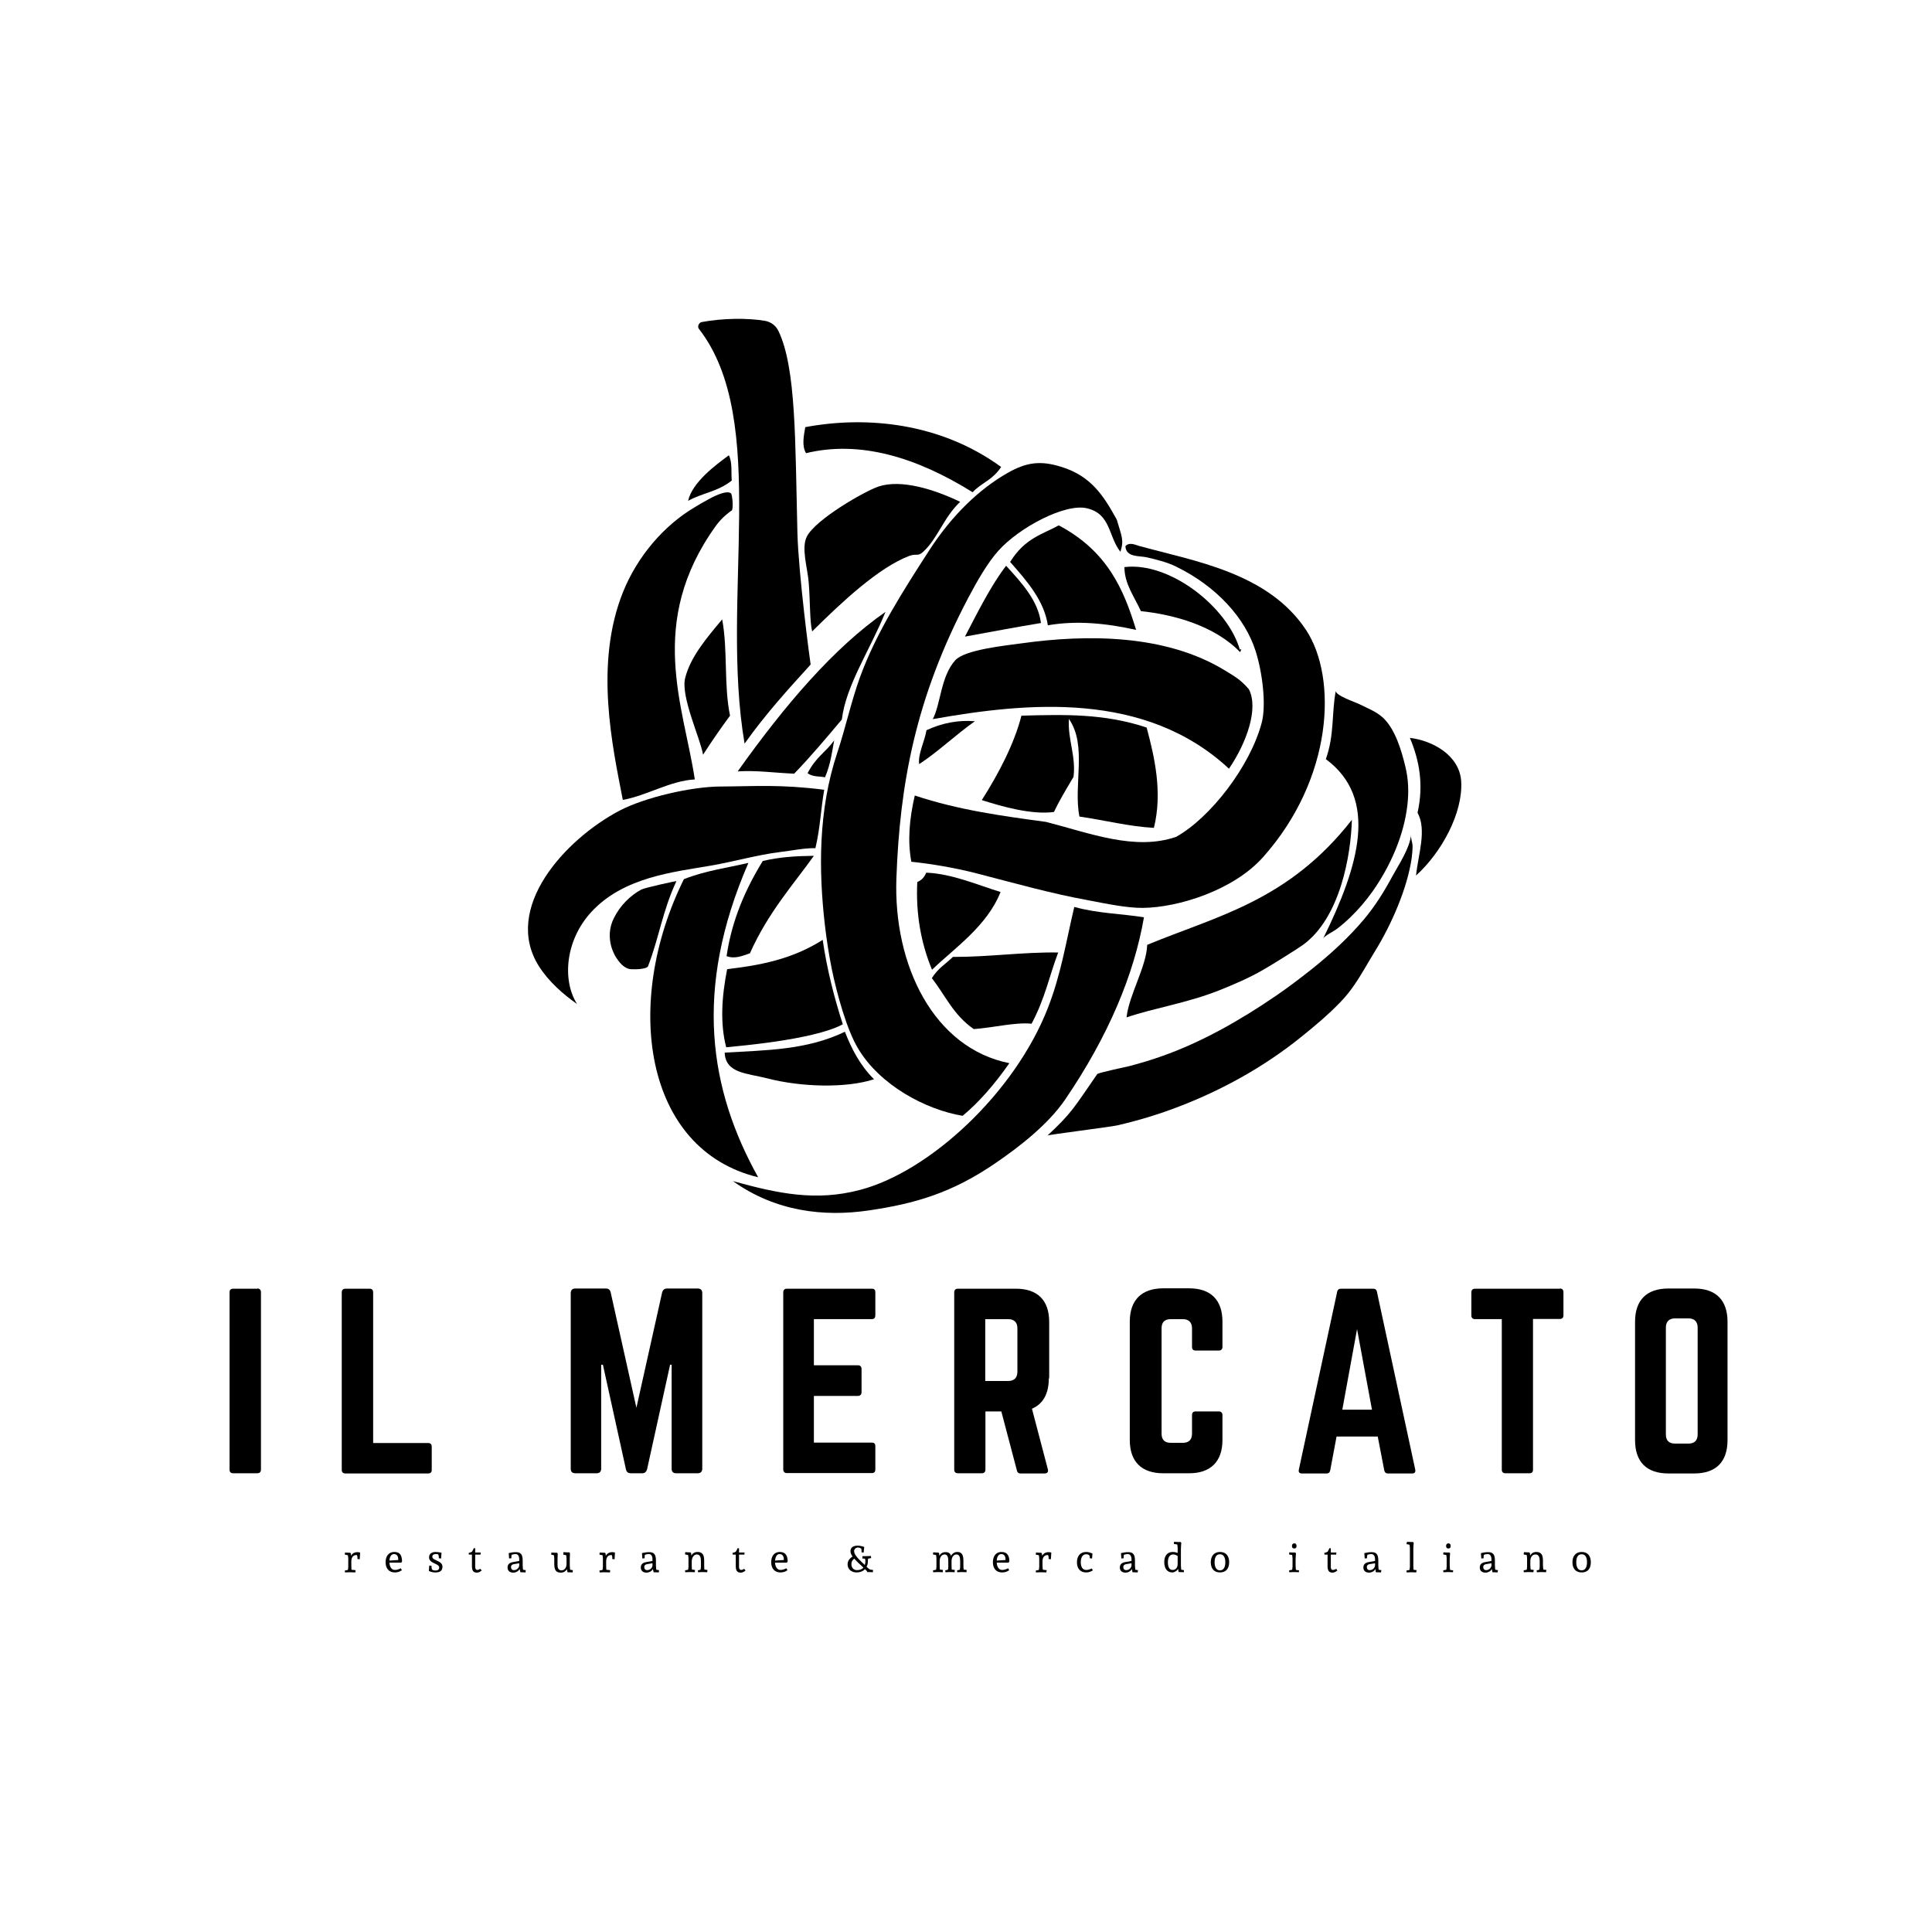 <?xml version="1.0" encoding="UTF-8"?> <svg xmlns="http://www.w3.org/2000/svg" xmlns:xlink="http://www.w3.org/1999/xlink" version="1.1" id="Layer_1" x="0px" y="0px" width="1009.1px" height="1009.1px" viewBox="0 0 1009.1 1009.1" style="enable-background:new 0 0 1009.1 1009.1;" xml:space="preserve"> <style type="text/css"> .st0{fill-rule:evenodd;clip-rule:evenodd;} </style> <g> <path class="st0" d="M561.1,473.7c-4.4,18.7-6.9,35.1-13.8,52.8c-17.3,44.4-61.8,85.5-98.1,95c-23.1,6.1-42.9,1.9-66.4-4.6 c22.3,15.9,47.5,18.8,71.1,15.3c23.9-3.5,43.3-9.1,65.9-24.6c12.5-8.5,27.7-20.3,36.6-33.4c22.4-32.9,35.9-65,41.1-95.1 C585.4,477.2,573.4,477.1,561.1,473.7"></path> <path class="st0" d="M390.9,450.7c-11.2,2.6-22.6,4.1-33.7,8.5c-32,64.7-20.9,141.3,38.8,155.7C370.6,569.3,362,517.2,390.9,450.7"></path> <path class="st0" d="M308.7,476.5c16.8-18.4,43-21,62.7-24.4c12.1-2.1,24.1-5.6,36.2-7.1c6.1-0.7,12.3-2.1,18.3-2 c2.5-10.5,2.8-20.2,4.6-30.5c-23.1-2.9-35.5-1.8-54.3-1.7c-15.1,0.1-39.2,5.6-52.6,12.6c-28.5,15-61.3,50.9-42.1,81.3 c5.1,8,12.5,14.5,19.9,19.7C293.6,512.1,295.2,491.3,308.7,476.5"></path> <path class="st0" d="M400.6,563.2c18.1,4.7,41.5,5.2,55.9,0.5c-7.4-7.4-11.7-15.9-15.2-24.8c-20.2,9.7-41.6,9.6-62.8,10.9 C379,560.6,389.9,560.5,400.6,563.2"></path> <path class="st0" d="M379.8,506.2c-2.9,14.6-3.7,28.5-0.5,40.8c2.7-0.4,45.2-3.5,60.9-12c-4.6-14.3-8.3-28.9-10.5-44.1 C413.7,501.1,396.8,504.2,379.8,506.2"></path> <path class="st0" d="M335,464.6c-5.8,3.1-11.1,8.4-14.3,14.8c-2.7,5.2-2.7,10.7-1.3,15.4c0.6,1.9,1.4,3.7,2.4,5.3 c1.7,2.6,3.8,5.2,6.8,6c1.2,0.3,9.2,0.4,9.9-1.5c5.8-15.1,7.5-28.7,14.8-44.4C353.2,460.1,337,463.6,335,464.6"></path> <path class="st0" d="M449,354.2c-4.6,12.9-7.4,26.1-11.7,39c-10,30-9.7,61.5-6.5,89.6c0.9,7.8,2.1,15.6,3.6,23.1 c2.8,13.6,7.9,31.9,13.7,41.6c11.4,19.3,35.4,32.1,54.7,35.3c8.4-7,16.5-16.2,24.4-27.5c-39.4-7.8-60.7-51-59-96.8 c1.8-48.6,9.8-93.6,37.5-146.2c4.4-8.3,10-18.3,15.9-24.8c10.8-12,34.8-24.8,46.2-22c12.5,3,11,14.6,17.4,22.7 c2-6.2,0.6-8.1-1.9-16.8c-6.9-12.5-13.4-22.8-29.1-27.6c-10.9-3.4-18.2-2.3-27.9,3.2c-14.8,8.4-29,22.1-40.6,39.9 C471.9,308.3,457.6,330.4,449,354.2"></path> <path class="st0" d="M398.4,449.7c-11.4,18.5-16.7,34.7-18.9,49.7c4.3,1.6,8.2-0.1,12.2-1.5c9.5-21.4,23.3-36.7,33.4-50.9 C416.1,447.1,407.2,447.6,398.4,449.7"></path> <path class="st0" d="M737.3,448.4c0.3-2.2,0.5-4.5,0.5-6.6c-0.1-2-1-3.7-0.8-5.8c-0.6,6.9-6.3,15.4-9.7,21.6 c-4.3,8-9.1,15.7-14.9,22.6c-8.1,9.6-17.4,18.1-26.9,25.7c-6.3,5-12.6,9.8-19.2,14.3c-19,13-38.9,24.2-59.3,31.4 c-5.6,2-11.3,3.7-17,5.2c-1.6,0.4-16.4,3.5-16.9,4.2c-12.3,17.8-13.4,20.4-26,32.1c0.1-0.4,33.7-4.6,36.4-5.3 c10.9-2.5,21.9-5.8,32.7-10c21.8-8.4,43.7-20.3,63.3-36.1c6.6-5.3,14.2-11.6,20.7-18.4c2.7-2.8,5.1-5.8,7.2-8.9 c3.8-5.5,7.1-11.6,10.6-17.3C726.7,483.1,735,464.1,737.3,448.4"></path> <path class="st0" d="M538.8,534.7c7.1-13.3,9.2-24.8,13.9-37.2c-18.4-0.3-36.5,2.4-55,2.3c-3.7,3.7-7.6,5.7-11,11.1 c7.1,9,11.1,19.1,21.9,26.6C518.6,536.8,530.5,533.8,538.8,534.7"></path> <path class="st0" d="M362.9,407.1c-5.7-38-25.3-81.9,10.9-132.3c2.2-3.1,5.1-5.9,8.4-8.2c0.9-0.6,0.4-8.5-0.5-9 c-2.1-1.4-7.1,0.7-11.5,3.1c-3,1.6-5.8,3.3-7.3,4.2c-16.1,9.5-29.9,25.6-37.4,44.1c-15.3,37.8-5.5,81.3-0.2,108.8 C338,415.5,350,407.8,362.9,407.1"></path> <path class="st0" d="M486.8,506.5c11.7-11.3,28.7-22.7,35.8-40.6c-12.1-3.7-25.1-9.5-38.8-10.1c-1.4,3.2-3,4.1-4.7,4.9 C478.3,477.3,481,492.5,486.8,506.5"></path> <path class="st0" d="M636.7,517.3c7.3-2.9,15.9-6.6,22.8-10.6c4.3-2.4,19.1-11.7,20.8-13c19.9-14.2,25.3-47.5,25.8-65.5 c-33.2,42.5-70.5,50.2-106.9,65.3c-0.4,11.4-9.5,26.1-10.8,37.9C603.1,526.4,619.7,524,636.7,517.3"></path> <path class="st0" d="M367.2,394.2c5-7.7,9.3-13.9,14.1-20.4c-3.3-16-1.1-34.2-4.1-50.3c-8.1,9.7-16.5,19.5-19.3,30.5 C355.3,363.7,366.1,386.4,367.2,394.2"></path> <path class="st0" d="M414.8,404.1c8.4-8.7,16.6-18.4,24.9-28.3c2.2-18,14.6-36,22.8-56.2c-26.8,18.6-52.3,48.3-77.2,83.3 C395.4,402.3,403.7,403.6,414.8,404.1"></path> <path class="st0" d="M599,291.1c4.8,1.1,10.5,2.5,15.2,4.8c21.5,10.5,36.2,27.1,41.6,44.1c3.5,10.9,5.7,28,3.2,37.5 c-6,22.7-26.8,49.6-44.7,59.6c-21.5,7.4-44.9-1.9-67.9-7.8c-22.7-3.1-45.4-6.1-68.6-13.8c-2.9,12.5-3.8,23.9-1.8,34.6 c9.9,1,23.1,3.2,34.2,6.1c19.8,5.1,38.8,10.5,58.1,14c9.5,1.8,20.3,4.1,28.7,4c18.3-0.2,47.2-9.1,62.7-26.5 c36.5-40.9,39-93.5,22.5-118.6c-19.9-30.1-58.5-36-87.4-44c-1.5-0.4-5-2.2-7,0.2C588.2,291.3,595.2,290.2,599,291.1"></path> <path class="st0" d="M365,171.7c37.3,47.9,10.9,140.6,23.9,216.7c11.3-15.9,22.9-28.5,34.5-41.3c-0.5-3.1-6.3-47-6.9-68.6 c-1.2-48.1-0.6-86.2-9.9-105.6c-1.4-2.9-3.9-4.7-6.9-5.3c-9.2-1.6-22.4-1.4-33.1,0.6C365.1,168.4,364.1,170.5,365,171.7"></path> <path class="st0" d="M430.9,406c3-7,3.6-13,4.8-19.3c-4.5,6.3-9.6,8.7-13.9,17.2C425,406,427.9,405.3,430.9,406"></path> <path class="st0" d="M563.8,426.5c13.2,1.9,25.9,5.2,38.9,5.9c4.6-18.6,0.3-37.1-3.8-52.4c-22.2-7.4-42.9-6.8-65.4-6.2 c-3.7,14.6-11.9,30.3-20.7,44.1c10.4,3.3,26,7.8,37.7,6.2c2.4-5.2,5.8-10.9,10.2-18.3c1.4-10.9-3.1-19.6-2.4-30.3 C568,389.4,560.5,410,563.8,426.5"></path> <path class="st0" d="M509.2,376.7c-8.7-0.7-17.1,0.9-25.3,4.7c-0.9,5.8-4.6,12.6-3.8,17.7C489.9,392.7,499.4,383.6,509.2,376.7"></path> <path class="st0" d="M641.9,401.5c9.2-13.5,15.6-31.4,10.4-41.5c-4.4-5.2-7.8-6.9-12.3-9.7c-31.2-19.2-72.5-19-106.3-14.3 c-8.6,1.2-29.8,3.3-34.8,8.9c-7.6,8.5-7.5,22.7-11.7,30.7C536.3,366.9,598,360.7,641.9,401.5"></path> <path class="st0" d="M458.9,254.1c-7.2,2.4-33,17.2-37.5,26.2c-3,6,0.4,16.3,1,24c0.8,9.7,0.5,20.4,1.8,25.5 c15.9-15.8,34.9-33.4,50.6-39.4c3.9-1.5,4.5,0.5,7.4-2.2c7.7-7.1,10.5-17.7,19.3-26.1C487.9,255.6,470.8,250.2,458.9,254.1"></path> <path class="st0" d="M691.1,490.2c0.7-1.4,5.7-3.9,7-4.9c2.4-1.8,4.7-3.8,7-6c4.4-4.2,8.4-8.9,12-14c9.4-13.4,16.3-29.5,18-44.9 c0.8-6.8,0.5-13.5-1-19.7c-2.1-8.9-5.4-19.7-11.5-25.6c-3.7-3.5-8.6-5.3-13-7.5c-1.6-0.8-12.3-4.4-11.9-6.8 c-2.3,12.1-0.6,22.7-5.2,35.7C720.2,417,709.9,452,691.1,490.2"></path> <path class="st0" d="M382.2,251c-0.4-4.4,0.4-9.3-1.5-13.2c-6.7,4.9-19.1,14-21.3,23.8C366.9,257.4,374.8,256.9,382.2,251"></path> <path class="st0" d="M504,332.5c13.2-2.4,26.4-4.9,39.7-7.1c-1.5-11.7-9.9-20.8-18.2-29.9C517.4,306,510.2,320.7,504,332.5"></path> <path class="st0" d="M740.4,424.5c4.9,9,0.4,21.5-0.8,32.8c13.4-12.1,24.5-32.7,23.6-49c-0.7-13.7-14.9-21.5-26.8-22.9 C741.3,397.1,743.7,409.7,740.4,424.5"></path> <path class="st0" d="M553,274.4c-8.7,4.8-17.6,6.6-25.4,19.1c8.9,10.1,17.8,20.3,19.7,33.1c15-2.6,30.4-1.1,46.1,2.4 C587,308,578.5,287.9,553,274.4"></path> <path class="st0" d="M421,236.7c28-6.8,57.5,2,87,20.4c4.9-5.2,10.2-6.1,14.9-13.2c-31.7-23.1-70.3-26.8-102.3-20.8 C419.7,228.1,418.8,233,421,236.7"></path> <path class="st0" d="M647.7,340.6c0.5-0.9,1-2.2-0.1-1.2c-6.4-22.4-36.7-46.1-60.3-43.2c0,8.8,5.2,15.5,8.6,23 C613.1,321,634.4,326.8,647.7,340.6"></path> <path d="M183.3,812.6c0.8-1.3,1.9-1.9,3.4-1.9c0.8,0,1.4,0.2,1.4,0.2l-0.2,3.5l-1.2-0.1v-1.1c0-0.1-0.1-0.6-0.3-1h-0.1 c-1.9,0-2.7,1.2-2.8,3.1v2.4c0,1,0.1,2.2,0.1,2.2l2.1,0.2l-0.1,1.2c0,0-1.4-0.1-3.1-0.1c-0.4,0-2.3,0.1-2.3,0.1l-0.1-1l1.6-0.3 c0,0,0.2-1.2,0.2-1.6v-4.5c0-0.4-0.2-1.6-0.2-1.6l-1.6-0.3l0.1-1.1c0,0,1.5,0.1,1.9,0.1h0.8l0.4,0.4L183.3,812.6L183.3,812.6z"></path> <path d="M210,815.5l-0.4,0.7h-6.2c0.1,1.9,1,3.8,2.8,3.8c1.8,0,3.1-0.9,3.1-0.9l0.6,1c0,0-1.3,1.2-3.7,1.2c-3.1,0-4.8-2.2-4.8-5.3 s1.5-5.4,4.6-5.4S209.9,812.6,210,815.5 M203.4,815.1l4.6-0.3c0,0,0-0.3,0-0.4c0-1.5-0.7-2.7-2.2-2.7 C204.2,811.7,203.5,813.4,203.4,815.1"></path> <path d="M230.6,811l-0.2,3l-1.2-0.1v-0.8c0-0.2-0.1-0.7-0.3-1.2c-0.4-0.2-0.8-0.2-1.4-0.2c-1,0-1.7,0.5-1.7,1.4 c0,2.1,5.3,1.9,5.3,5.2c0,2.2-1.4,3-3.7,3c-2.1,0-3.4-0.8-3.4-0.8l0.2-2.8l1.2,0.1v0.8c0,0.2,0.1,0.8,0.3,1.2 c0.5,0.4,1.1,0.5,1.8,0.5c1.2,0,1.9-0.5,1.9-1.6c0-2.2-5.3-1.9-5.3-5.3c0-1.8,1.4-2.8,3.4-2.8C228.5,810.6,229.6,810.8,230.6,811"></path> <path d="M251.6,820.3c-0.7,0.5-1.4,1.1-2.5,1.1c-2,0-2.6-1.2-2.6-3.5V812h-1.6l-0.1-0.9c0.7-0.2,1.2-0.3,1.7-0.6 c0.2-0.2,1-1.9,1-1.9l0.7,0.1v2.2h2.9l-0.1,1.1h-2.8v6.4c0,1,0.4,1.6,1.1,1.6s1.6-0.6,1.6-0.6L251.6,820.3L251.6,820.3z"></path> <path d="M271.4,819.5c-0.5,1.1-2,1.9-3.3,1.9c-1.9,0-3-1-3-2.7c0-1.5,0.9-2.5,2.8-2.8l3.3-0.6v-0.7c0-1.9-0.6-2.9-2-2.9 c-0.7,0-1.5,0.2-2,0.4l-0.1,0.9v0.9l-1.2,0.1l-0.2-2.8c1.2-0.3,2.5-0.5,3.8-0.5c2.5,0,3.5,1.2,3.5,4.4v2.6c0,1,0.2,2.2,0.2,2.2 l1.4,0.2l-0.1,1.2c0,0-1-0.1-2.7-0.1L271.4,819.5L271.4,819.5z M268.2,817c-0.8,0.2-1.3,0.7-1.3,1.4c0,1,0.5,1.7,1.5,1.7 c1.4,0,2.6-1,2.8-2.4v-1.2L268.2,817L268.2,817z"></path> <path d="M294.3,810.7c0,0,1.4,0.1,1.8,0.1h1.2l0.4,0.4c0,0-0.1,2.2-0.1,3.2v3.3c0,1,0.2,2.2,0.2,2.2l1.4,0.2l-0.1,1.2 c0,0-1-0.1-2.7-0.1l-0.3-1.6c-0.4,0.7-1.3,1.8-3.2,1.8c-2.9,0-3.4-1.9-3.4-4.7v-2.8c0-0.4-0.2-1.6-0.2-1.6l-1.4-0.3l0.1-1.1 c0,0,1.3,0.1,1.7,0.1h1.2l0.4,0.4c0,0-0.1,2.2-0.1,3.2v2.9c0,1.5,0.5,2.7,2.1,2.7c1.7,0,2.6-1.6,2.6-3.3v-3c0-0.4-0.2-1.6-0.2-1.6 l-1.5-0.3L294.3,810.7L294.3,810.7z"></path> <path d="M316.4,812.6c0.8-1.3,1.9-1.9,3.4-1.9c0.8,0,1.4,0.2,1.4,0.2l-0.2,3.5l-1.2-0.1v-1.1c0-0.1-0.1-0.6-0.3-1h-0.1 c-1.9,0-2.7,1.2-2.8,3.1v2.4c0,1,0.1,2.2,0.1,2.2l2,0.2l-0.1,1.2c0,0-1.4-0.1-3.1-0.1c-0.4,0-2.3,0.1-2.3,0.1l-0.1-1l1.6-0.3 c0,0,0.2-1.2,0.2-1.6v-4.5c0-0.4-0.2-1.6-0.2-1.6l-1.6-0.3l0.1-1.1c0,0,1.5,0.1,1.9,0.1h0.8l0.4,0.4L316.4,812.6L316.4,812.6z"></path> <path d="M341,819.5c-0.5,1.1-2,1.9-3.3,1.9c-1.9,0-3-1-3-2.7c0-1.5,0.9-2.5,2.8-2.8l3.3-0.6v-0.7c0-1.9-0.6-2.9-2-2.9 c-0.7,0-1.5,0.2-2,0.4l-0.1,0.9v0.9l-1.2,0.1l-0.2-2.8c1.2-0.3,2.5-0.5,3.8-0.5c2.5,0,3.5,1.2,3.5,4.4v2.6c0,1,0.2,2.2,0.2,2.2 l1.4,0.2l-0.1,1.2c0,0-1-0.1-2.7-0.1L341,819.5L341,819.5z M337.8,817c-0.8,0.2-1.3,0.7-1.3,1.4c0,1,0.5,1.7,1.5,1.7 c1.4,0,2.6-1,2.8-2.4v-1.2L337.8,817L337.8,817z"></path> <path d="M357.9,810.7c0,0,1.5,0.1,1.9,0.1h0.8l0.4,0.4l0.1,1.3c0.5-1,1.6-1.9,3.2-1.9c2.9,0,3.5,1.9,3.5,4.7v2.3 c0,1,0.1,2.2,0.1,2.2l1.6,0.2l-0.1,1.2c0,0-1-0.1-2.7-0.1c-0.4,0-2.1,0.1-2.1,0.1l-0.1-1l1.4-0.3c0.1-0.5,0.2-1.1,0.2-1.6v-2.9 c0-1.8-0.4-3.5-2.1-3.5c-1.6,0-2.6,1.5-2.7,3.5v2.2c0,1,0.1,2.2,0.1,2.2l1.6,0.2l-0.1,1.2c0,0-1-0.1-2.7-0.1 c-0.4,0-2.3,0.1-2.3,0.1l-0.1-1l1.6-0.3c0,0,0.2-1,0.2-1.5v-4.6c0-0.4-0.2-1.6-0.2-1.6l-1.6-0.3L357.9,810.7L357.9,810.7z"></path> <path d="M389.4,820.3c-0.7,0.5-1.4,1.1-2.5,1.1c-2,0-2.6-1.2-2.6-3.5V812h-1.6l-0.1-0.9c0.7-0.2,1.2-0.3,1.7-0.6 c0.2-0.2,1-1.9,1-1.9l0.7,0.1v2.2h2.9l-0.1,1.1h-2.8v6.4c0,1,0.4,1.6,1.1,1.6s1.6-0.6,1.6-0.6L389.4,820.3L389.4,820.3z"></path> <path d="M411.4,815.5l-0.4,0.7h-6.2c0.1,1.9,1,3.8,2.8,3.8c1.8,0,3.1-0.9,3.1-0.9l0.6,1c0,0-1.3,1.2-3.7,1.2 c-3.1,0-4.8-2.2-4.8-5.3s1.5-5.4,4.5-5.4S411.4,812.6,411.4,815.5 M404.8,815.1l4.6-0.3c0,0,0-0.3,0-0.4c0-1.5-0.7-2.7-2.2-2.7 C405.6,811.7,405,813.4,404.8,815.1"></path> <path d="M451.4,808l-0.3,2.9l-1.1-0.1c0,0,0-0.8,0-1s-0.2-1-0.2-1c-0.3-0.2-0.9-0.5-1.7-0.5c-1.1,0-2,0.8-2,1.9 c0,2,2.8,4.6,5.6,7.2c0.2-0.6,0.3-1.3,0.3-2.1c0-0.3-0.1-1-0.2-1.2l-1.4-0.1l0.1-1.2h1.9l2.5-0.1l0.1,1.1l-1.6,0.3 c0,0.2-0.1,0.6-0.1,1.4c0,1.1-0.2,2-0.7,2.8l0.6,0.6c0.1,0.1,0.8,0.6,1.2,0.9l1.6,0.2l-0.1,1.2c0,0-1-0.1-2.7-0.1H453l-0.2-0.5 l-1-1c-1.1,1.1-2.6,1.7-4.4,1.7c-2.6,0-4.7-1.6-4.7-4.2c0-1.8,1-3.1,2.6-4.1c-0.7-1-1.1-1.9-1.1-2.8c0-2.1,1.7-2.9,3.8-2.9 C449.1,807.3,450.8,807.7,451.4,808 M444.7,817c0,1.7,1.1,3.1,2.9,3.1c1.5,0,2.6-0.5,3.4-1.3c-1.7-1.6-3.5-3.2-4.8-4.7 C445.1,814.9,444.7,815.8,444.7,817"></path> <path d="M496.7,812.6c0.6-1,1.7-2,3.3-2c2.6,0,3.2,1.9,3.2,4.7v2.3c0,1,0.1,2.2,0.1,2.2l1.6,0.2l-0.1,1.2c0,0-1-0.1-2.7-0.1 c-0.4,0-2.1,0.1-2.1,0.1l-0.1-1l1.4-0.3c0.1-0.5,0.2-1.1,0.2-1.6v-2.9c0-1.8-0.3-3.5-1.9-3.5s-2.5,1.4-2.6,3.3v2.4 c0,1,0.1,2.2,0.1,2.2l1.6,0.2l-0.1,1.2c0,0-1-0.1-2.7-0.1c-0.4,0-2.1,0.1-2.1,0.1l-0.1-1l1.4-0.3c0.1-0.5,0.2-1.1,0.2-1.6v-2.9 c0-1.8-0.3-3.5-1.9-3.5s-2.6,1.5-2.6,3.5v2.2c0,1,0.1,2.2,0.1,2.2l1.6,0.2l-0.1,1.2c0,0-1-0.1-2.7-0.1c-0.4,0-2.3,0.1-2.3,0.1 l-0.1-1l1.6-0.3c0,0,0.2-1,0.2-1.5v-4.6c0-0.4-0.2-1.6-0.2-1.6l-1.6-0.3l0.1-1.1c0,0,1.5,0.1,1.9,0.1h0.8l0.4,0.4l0.1,1.3 c0.5-1,1.6-1.9,3.1-1.9C495.5,810.6,496.4,811.4,496.7,812.6"></path> <path d="M527.2,815.5l-0.4,0.7h-6.2c0.1,1.9,1,3.8,2.8,3.8c1.8,0,3.1-0.9,3.1-0.9l0.6,1c0,0-1.3,1.2-3.7,1.2 c-3.2,0-4.8-2.2-4.8-5.3s1.5-5.4,4.5-5.4S527.2,812.6,527.2,815.5 M520.6,815.1l4.6-0.3c0,0,0-0.3,0-0.4c0-1.5-0.7-2.7-2.2-2.7 C521.4,811.7,520.7,813.4,520.6,815.1"></path> <path d="M544.3,812.6c0.8-1.3,1.9-1.9,3.4-1.9c0.8,0,1.4,0.2,1.4,0.2l-0.2,3.5l-1.2-0.1v-1.1c0-0.1-0.2-0.6-0.3-1h-0.1 c-1.9,0-2.7,1.2-2.8,3.1v2.4c0,1,0.2,2.2,0.2,2.2l2,0.2l-0.2,1.2c0,0-1.4-0.1-3.1-0.1c-0.4,0-2.3,0.1-2.3,0.1l-0.1-1l1.6-0.3 c0,0,0.2-1.2,0.2-1.6v-4.5c0-0.4-0.2-1.6-0.2-1.6l-1.6-0.3l0.1-1.1c0,0,1.5,0.1,1.9,0.1h0.8l0.4,0.4L544.3,812.6L544.3,812.6z"></path> <path d="M570.6,811.4l-0.2,2.6l-1.2-0.1v-0.8c0-0.2-0.1-0.4-0.2-0.7c-0.6-0.5-1.1-0.6-1.7-0.6c-2.1,0-2.8,2.1-2.8,4.2s0.8,4,2.8,4 c1.6,0,2.9-0.8,2.9-0.8l0.6,1c0,0-1.4,1.1-3.5,1.1c-3.2,0-4.8-2.2-4.8-5.3s1.6-5.4,4.8-5.4C568.5,810.6,569.3,810.9,570.6,811.4"></path> <path d="M591.2,819.5c-0.5,1.1-2,1.9-3.3,1.9c-1.9,0-3-1-3-2.7c0-1.5,0.9-2.5,2.8-2.8l3.3-0.6v-0.7c0-1.9-0.7-2.9-2-2.9 c-0.7,0-1.5,0.2-2,0.4l-0.1,0.9v0.9l-1.2,0.1l-0.2-2.8c1.2-0.3,2.5-0.5,3.8-0.5c2.5,0,3.5,1.2,3.5,4.4v2.6c0,1,0.2,2.2,0.2,2.2 l1.4,0.2l-0.2,1.2c0,0-1-0.1-2.7-0.1L591.2,819.5L591.2,819.5z M588,817c-0.8,0.2-1.3,0.7-1.3,1.4c0,1,0.5,1.7,1.5,1.7 c1.4,0,2.6-1,2.8-2.4v-1.2L588,817L588,817z"></path> <path d="M618.3,821.2c0,0-1-0.1-2.7-0.1l-0.3-1.7c-0.4,1-1.9,1.9-3,1.9c-2.6,0-4.2-2-4.2-5.4s1.7-5.3,4.4-5.3 c0.9,0,1.5,0.1,2.6,0.5v-2.8c0-0.4-0.2-1.6-0.2-1.6l-1.8-0.3l0.1-1.1c0,0,1.8,0.1,2.2,0.1h1.2l0.4,0.4c0,0-0.2,2.2-0.2,3.2v8.7 c0,1,0.2,2.2,0.2,2.2l1.4,0.2L618.3,821.2L618.3,821.2z M615.1,812.7c-0.8-0.5-1.5-0.8-2.4-0.8c-1.7,0-2.7,1.5-2.7,4.1s0.9,4,2.4,4 c1.7,0,2.7-1.2,2.7-3.2V812.7z"></path> <path d="M637.2,821.3c-3.2,0-4.8-2.2-4.8-5.3s1.6-5.4,4.8-5.4s4.8,2.1,4.8,5.4S640.3,821.3,637.2,821.3 M637.2,811.8 c-2.2,0-2.8,2-2.8,4.2s0.7,4.2,2.8,4.2s2.8-2,2.8-4.2S639.3,811.8,637.2,811.8"></path> <path d="M678.4,821.2c0,0-1-0.1-2.7-0.1c-0.4,0-2.3,0.1-2.3,0.1l-0.1-1l1.6-0.3c0,0,0.2-1.2,0.2-1.6v-4.5c0-0.4-0.2-1.6-0.2-1.6 l-1.6-0.3l0.1-1.1c0,0,1.5,0.1,1.9,0.1h1.2l0.4,0.4c0,0-0.2,2.2-0.2,3.2v3.3c0,1,0.2,2.2,0.2,2.2l1.6,0.2L678.4,821.2L678.4,821.2z M677.2,807.5c0,0.8-0.4,1.3-1.2,1.3s-1.2-0.5-1.2-1.3s0.4-1.4,1.2-1.4S677.2,806.6,677.2,807.5"></path> <path d="M698.5,820.3c-0.7,0.5-1.4,1.1-2.5,1.1c-2,0-2.6-1.2-2.6-3.5V812h-1.6l-0.1-0.9c0.7-0.2,1.2-0.3,1.7-0.6 c0.2-0.2,1-1.9,1-1.9l0.7,0.1v2.2h2.9l-0.1,1.1h-2.8v6.4c0,1,0.3,1.6,1.1,1.6s1.7-0.6,1.7-0.6L698.5,820.3L698.5,820.3z"></path> <path d="M718.4,819.5c-0.5,1.1-2,1.9-3.3,1.9c-1.9,0-3-1-3-2.7c0-1.5,0.9-2.5,2.8-2.8l3.3-0.6v-0.7c0-1.9-0.7-2.9-2-2.9 c-0.7,0-1.5,0.2-2,0.4l-0.2,0.9v0.9l-1.2,0.1l-0.2-2.8c1.2-0.3,2.5-0.5,3.8-0.5c2.5,0,3.5,1.2,3.5,4.4v2.6c0,1,0.2,2.2,0.2,2.2 l1.4,0.2l-0.2,1.2c0,0-1-0.1-2.7-0.1L718.4,819.5L718.4,819.5z M715.2,817c-0.8,0.2-1.3,0.7-1.3,1.4c0,1,0.5,1.7,1.5,1.7 c1.4,0,2.6-1,2.8-2.4v-1.2L715.2,817L715.2,817z"></path> <path d="M734.9,805.3c0,0,1.5,0.1,1.9,0.1h1.2l0.4,0.4c-0.1,0.7-0.2,2.2-0.2,3.2v8.7c0,0.9,0.1,2,0.1,2.2l1.6,0.2l-0.2,1.2 c0,0-1-0.1-2.7-0.1c-0.4,0-2.3,0.1-2.3,0.1l-0.1-1l1.6-0.3c0-0.2,0.2-1.2,0.2-1.6v-10c0-0.4-0.2-1.6-0.2-1.6l-1.6-0.3L734.9,805.3 L734.9,805.3z"></path> <path d="M758.9,821.2c0,0-1-0.1-2.7-0.1c-0.4,0-2.3,0.1-2.3,0.1l-0.1-1l1.6-0.3c0,0,0.2-1.2,0.2-1.6v-4.5c0-0.4-0.2-1.6-0.2-1.6 l-1.6-0.3l0.1-1.1c0,0,1.5,0.1,1.9,0.1h1.2l0.4,0.4c0,0-0.2,2.2-0.2,3.2v3.3c0,1,0.2,2.2,0.2,2.2l1.6,0.2L758.9,821.2L758.9,821.2z M757.7,807.5c0,0.8-0.4,1.3-1.2,1.3s-1.2-0.5-1.2-1.3s0.4-1.4,1.2-1.4S757.7,806.6,757.7,807.5"></path> <path d="M779.2,819.5c-0.5,1.1-2,1.9-3.3,1.9c-1.9,0-3-1-3-2.7c0-1.5,0.9-2.5,2.8-2.8l3.3-0.6v-0.7c0-1.9-0.7-2.9-2-2.9 c-0.7,0-1.5,0.2-2,0.4l-0.1,0.9v0.9l-1.2,0.1l-0.2-2.8c1.2-0.3,2.5-0.5,3.8-0.5c2.5,0,3.5,1.2,3.5,4.4v2.6c0,1,0.2,2.2,0.2,2.2 l1.4,0.2l-0.2,1.2c0,0-1-0.1-2.7-0.1L779.2,819.5L779.2,819.5z M776,817c-0.8,0.2-1.3,0.7-1.3,1.4c0,1,0.5,1.7,1.5,1.7 c1.4,0,2.6-1,2.8-2.4v-1.2L776,817L776,817z"></path> <path d="M796,810.7c0,0,1.5,0.1,1.9,0.1h0.8l0.4,0.4l0.1,1.3c0.5-1,1.6-1.9,3.2-1.9c2.9,0,3.5,1.9,3.5,4.7v2.3c0,1,0.2,2.2,0.2,2.2 l1.6,0.2l-0.2,1.2c0,0-1-0.1-2.7-0.1c-0.4,0-2.1,0.1-2.1,0.1l-0.1-1l1.4-0.3c0.1-0.5,0.2-1.1,0.2-1.6v-2.9c0-1.8-0.4-3.5-2.2-3.5 c-1.7,0-2.7,1.5-2.7,3.5v2.2c0,1,0.2,2.2,0.2,2.2l1.6,0.2l-0.2,1.2c0,0-1-0.1-2.7-0.1c-0.4,0-2.3,0.1-2.3,0.1l-0.1-1l1.6-0.3 c0,0,0.2-1,0.2-1.5v-4.6c0-0.4-0.2-1.6-0.2-1.6l-1.6-0.3L796,810.7L796,810.7z"></path> <path d="M826.1,821.3c-3.2,0-4.8-2.2-4.8-5.3s1.6-5.4,4.8-5.4s4.8,2.1,4.8,5.4S829.3,821.3,826.1,821.3 M826.1,811.8 c-2.2,0-2.8,2-2.8,4.2s0.7,4.2,2.8,4.2s2.8-2,2.8-4.2S828.3,811.8,826.1,811.8"></path> <path d="M134.4,673c1.2,0,1.9,0.7,1.9,1.9v92.7c0,1.2-0.7,1.9-1.9,1.9h-12.6c-1.3,0-1.9-0.7-1.9-1.9V675c0-1.2,0.6-1.9,1.9-1.9 H134.4z"></path> <path d="M194.9,753.7h28.7c1.3,0,1.9,0.7,1.9,1.9v12.1c0,1.3-0.6,1.9-1.9,1.9h-43.2c-1.2,0-1.9-0.6-1.9-1.9V675 c0-1.2,0.7-1.9,1.9-1.9H193c1.3,0,1.9,0.7,1.9,1.9V753.7z"></path> <path d="M364.4,673c1.6,0,2.4,0.8,2.4,2.4v91.7c0,1.6-0.9,2.4-2.4,2.4h-11.2c-1.6,0-2.4-0.8-2.4-2.4v-54.3h-0.8l-12,54.5 c-0.4,1.5-1.2,2.2-2.6,2.2h-5.9c-1.5,0-2.3-0.7-2.6-2.2l-12-54.5h-0.9v54.3c0,1.6-0.9,2.4-2.4,2.4h-11.1c-1.6,0-2.4-0.8-2.4-2.4 v-91.7c0-1.6,0.9-2.4,2.4-2.4h15.9c1.5,0,2.3,0.7,2.6,2.2l13.4,60.1l13.4-60.1c0.4-1.5,1.2-2.2,2.6-2.2H364.4L364.4,673z"></path> <path d="M457.2,687c0,1.2-0.5,2-1.9,2h-30.2v24.1h23c1.2,0,1.9,0.7,1.9,2v12c0,1.3-0.7,2-1.9,2h-23v24.4h30.2 c1.5,0,1.9,0.6,1.9,1.9v12.1c0,1.2-0.5,1.9-1.9,1.9h-44.4c-1.1,0-1.8-0.7-1.8-1.9V675c0-1.2,0.7-1.9,1.8-1.9h44.4 c1.5,0,1.9,0.7,1.9,1.9V687L457.2,687z"></path> <path d="M547.8,719.9c0,8.1-3,13.4-8.8,15.9l8.3,31.6c0.4,1.5-0.4,2.2-1.7,2.2h-12.5c-1.2,0-1.8-0.6-2-1.7l-8.1-30.7h-8.3v30.4 c0,1.2-0.7,1.9-1.9,1.9h-12.5c-1.2,0-1.9-0.7-1.9-1.9V675c0-1.2,0.7-1.9,1.9-1.9h30.3c11.3,0,17.4,6,17.4,17.4V719.9L547.8,719.9z M526.6,721.3c3.1,0,4.8-1.7,4.8-4.8v-22.7c0-3.1-1.7-4.8-4.8-4.8h-12v32.3L526.6,721.3L526.6,721.3z"></path> <path d="M638.5,703.5c0,1.2-0.7,1.9-1.9,1.9h-12.1c-1.3,0-1.9-0.7-1.9-1.9v-9.7c0-3.1-1.7-4.8-4.8-4.8h-6.3c-3.3,0-4.8,1.7-4.8,4.8 v55c0,3.3,1.7,4.8,4.8,4.8h6.3c3.1,0,4.8-1.6,4.8-4.8v-9.7c0-1.2,0.6-1.9,1.9-1.9h12.1c1.2,0,1.9,0.7,1.9,1.9v13 c0,11.3-6.2,17.4-17.4,17.4h-13.5c-11.3,0-17.5-6-17.5-17.4v-61.8c0-11.3,6.2-17.4,17.5-17.4h13.5c11.2,0,17.4,6,17.4,17.4V703.5z"></path> <path d="M724.9,769.6c-1.1,0-1.7-0.6-1.9-1.7l-3.4-17.6h-21.5l-3.3,17.6c-0.2,1.1-0.8,1.7-1.9,1.7H680c-1.3,0-1.9-0.7-1.6-2 l20-92.8c0.2-1.2,1-1.7,2-1.7h16.8c1.1,0,1.8,0.5,2,1.7l20,92.8c0.2,1.3-0.2,2-1.7,2H724.9L724.9,769.6z M708.8,694.2l-7.7,42.1 h15.5L708.8,694.2L708.8,694.2z"></path> <path d="M814.7,673c1.3,0,1.9,0.7,1.9,1.9V687c0,1.2-0.6,1.9-1.9,1.9h-14v78.7c0,1.3-0.6,1.9-1.9,1.9h-12.5c-1.2,0-1.9-0.6-1.9-1.9 V689h-14c-1.2,0-1.9-0.7-1.9-1.9V675c0-1.2,0.7-1.9,1.9-1.9H814.7z"></path> <path d="M854,690.4c0-11.3,6-17.4,17.4-17.4h13.5c11.3,0,17.4,6,17.4,17.4v61.8c0,11.3-6,17.4-17.4,17.4h-13.5 c-11.3,0-17.4-6-17.4-17.4V690.4z M881.9,754c3.1,0,4.8-1.6,4.8-4.8v-55.8c0-3.1-1.7-4.8-4.8-4.8h-7c-3.1,0-4.8,1.7-4.8,4.8v55.8 c0,3.3,1.7,4.8,4.8,4.8H881.9z"></path> </g> </svg> 